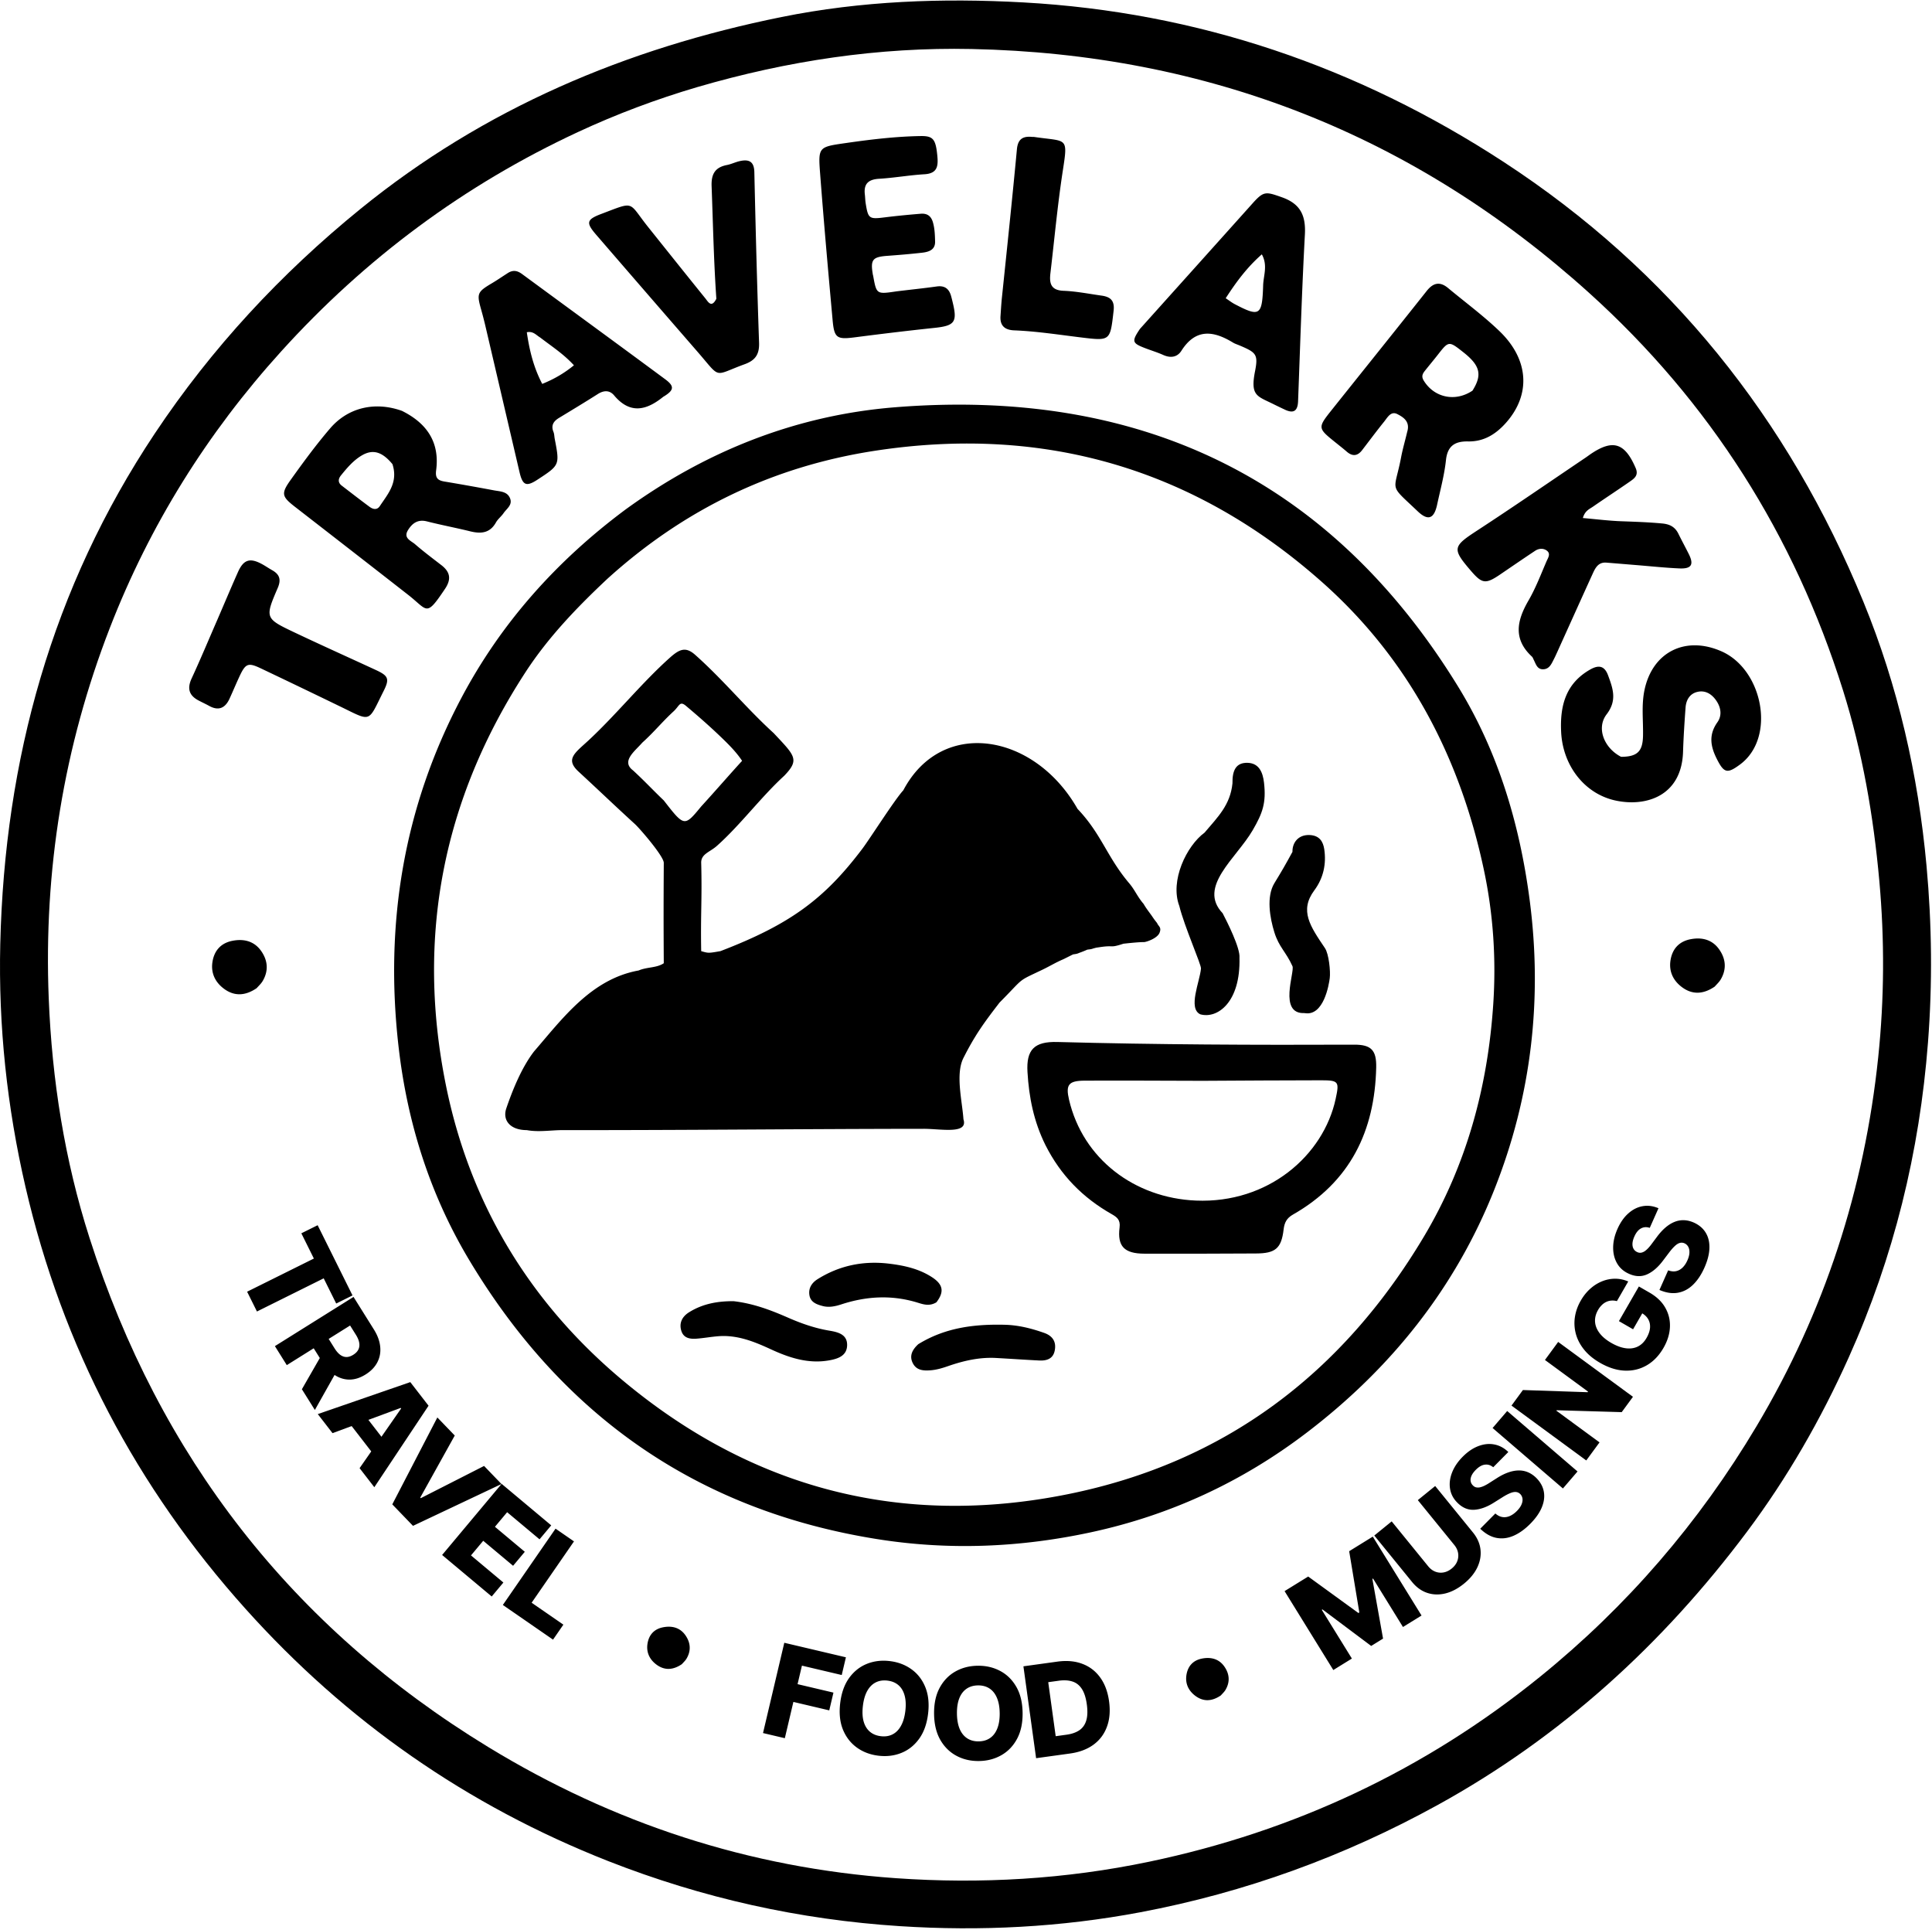 <svg xmlns="http://www.w3.org/2000/svg" width="803" height="802" fill="none"><g filter="url(#a)"><ellipse cx="401.158" cy="400.5" fill="#fff" rx="401" ry="400.5"/><path fill="#000" d="M252.83 773.415c-58.786-23.134-108.917-58.164-150.783-104.839-45.372-50.583-76.078-108.874-91.44-175.278C2.902 459.985-.694 426.324.112 392.269c1.811-76.59 21.471-147.955 64.256-212.167 23.638-35.476 52.326-66.36 85.431-93.268 51.465-41.83 110.546-66.723 175.066-79.766 33.199-6.71 66.84-7.926 100.471-6.065 72.423 4.007 138.95 26.72 199.591 66.271 69.094 45.063 118.363 106.72 149.552 182.783 14.404 35.126 22.779 71.859 26.248 109.777 2.239 24.477 2.484 48.903.607 73.328-3.498 45.515-14.207 89.268-32.974 131.006-11.53 25.643-25.456 49.927-42.258 72.365-34.97 46.7-77.254 85.31-128.63 113.59-38.836 21.378-79.991 36.325-123.494 44.534-33.018 6.231-66.367 7.948-99.962 5.78-41.711-2.691-81.949-11.633-121.185-27.022Zm36.909-737.198c-16.956 4.997-33.48 11.196-49.493 18.642-47.293 21.991-88.33 52.457-123.358 91.143-30.764 33.975-54.648 72.193-71.21 114.866-19.21 49.499-27.549 100.833-25.426 153.975 1.356 33.964 6.6 67.25 16.93 99.516 29.095 90.872 84.092 161.809 165.694 211.613 52.044 31.764 108.586 50.257 169.457 54.534 35.323 2.481 70.501.435 105.277-6.841 60.279-12.612 114.595-38.108 162.387-76.789 36.154-29.261 66.177-64.081 90.079-104.194 28.257-47.42 44.86-98.601 50.57-153.319 2.542-24.355 2.666-48.797.463-73.29-2.423-26.947-7.002-53.424-15.098-79.21-20.267-64.554-55.329-119.871-105.555-165.174-72.829-65.69-158.598-99.295-256.65-101.324-38.562-.798-76.299 4.83-114.067 15.852Z"/><path fill="#000" d="M259.963 211.755c33.686-24.476 71.227-39.233 112.021-42.505 100.755-8.081 180.393 28.724 234.054 116.084 16.556 26.953 25.536 56.888 29.69 88.33 5.483 41.493.778 81.812-14.578 120.53-16.271 41.027-42.966 74.439-78.099 101.212-26.814 20.434-56.666 34.239-89.505 41.331-29.512 6.373-59.273 7.621-89.255 2.814-74.722-11.978-130.644-51.483-169.248-115.88-16.363-27.297-25.797-57.145-29.41-88.904-5.789-50.879 2.09-99.261 26.064-144.608 16.526-31.258 39.624-57.079 68.266-78.404Zm-7.648 28.9c-12.525 11.775-24.395 24.1-33.845 38.598-34.389 52.758-45.596 110.15-33.131 171.736 9.958 49.204 34.842 90.252 73.206 122.415 53.955 45.235 116.227 61.434 185.238 47.536 65.17-13.125 114.001-50.045 147.985-106.961 17.787-29.787 26.586-62.324 28.87-96.622 1.24-18.608.045-37.273-3.834-55.621-9.934-46.988-31.33-87.941-67.37-119.884-53.047-47.016-115.271-65.265-185.53-54.567-42.261 6.435-79.35 24.126-111.589 53.37Zm332.574-61.229c1.281-4.239-1.592-6.05-4.12-7.345-2.691-1.379-4.085 1.417-5.474 3.137-3.137 3.882-6.11 7.897-9.155 11.854-1.902 2.472-4.007 2.675-6.379.62-1.509-1.308-3.086-2.537-4.643-3.79-7.531-6.061-7.558-6.081-1.371-13.839 13.076-16.393 26.219-32.733 39.247-49.164 2.718-3.428 5.488-4.018 8.885-1.193 7.165 5.96 14.719 11.515 21.411 17.964 12.304 11.858 13.019 26.455 2.536 38.151-4.171 4.654-9.125 7.743-15.624 7.618-5.348-.103-8.566 1.726-9.208 7.756-.665 6.242-2.354 12.381-3.681 18.547-1.267 5.887-3.788 6.8-8.063 2.736-12.348-11.734-9.738-7.518-6.89-22.522.65-3.422 1.65-6.776 2.529-10.53Zm27.117-17.081c4.144-6.565 3.235-10.414-3.765-15.937-6.093-4.807-6.082-4.799-10.708 1.108-1.741 2.222-3.56 4.382-5.314 6.594-.963 1.215-1.515 2.324-.494 4.01 4.221 6.973 12.938 9.137 20.281 4.225Zm-444.931 8.398c10.518 5.224 15.733 13.193 14.194 24.741-.421 3.157.699 4.169 3.471 4.629 6.879 1.142 13.743 2.381 20.598 3.662 2.558.478 5.61.427 6.71 3.454.974 2.677-1.497 4.182-2.756 6.027-.932 1.367-2.358 2.427-3.156 3.852-2.524 4.507-6.277 4.782-10.729 3.684-5.961-1.471-12.006-2.604-17.955-4.118-3.788-.964-6.13.773-7.895 3.66-2.025 3.313 1.272 4.365 2.946 5.816 3.517 3.048 7.249 5.851 10.938 8.696 3.658 2.822 4.235 5.814 1.533 9.841-8.022 11.952-7.046 8.982-15.31 2.526-15.605-12.19-31.248-24.331-46.895-36.466-5.662-4.392-6.092-5.549-1.927-11.373 5.222-7.303 10.548-14.576 16.392-21.378 7.495-8.726 18.703-11.234 29.841-7.253Zm-3.959 22.138c-4.28-5.184-8.169-6.34-12.803-3.582-3.468 2.063-6.056 5.131-8.57 8.226-1.207 1.486-1.382 3.002.319 4.307 3.811 2.925 7.606 5.873 11.465 8.733 1.441 1.067 3.145 1.547 4.353-.275 3.353-5.057 7.701-9.822 5.236-17.409Zm460.574 45.732c-6.224 4.246-7.653 4.048-12.382-1.459-7.85-9.141-7.497-10.062 2.62-16.663 15.194-9.913 30.129-20.222 45.173-30.366.69-.465 1.35-.975 2.039-1.442 9.24-6.271 14.191-4.667 18.704 5.836 1.309 3.046-.602 4.345-2.508 5.669-5.059 3.513-10.218 6.883-15.284 10.387-1.454 1.004-3.309 1.669-4.16 4.699 5.471.478 10.755 1.152 16.057 1.343 5.658.203 11.3.392 16.945.923 3.171.298 5.334 1.462 6.717 4.292 1.389 2.84 2.914 5.614 4.323 8.445 2.175 4.371 1.099 6.162-3.944 5.936-5.977-.266-11.937-.905-17.903-1.388-4.142-.335-8.282-.689-12.424-1.017-3.382-.268-4.6 2.213-5.719 4.669-4.896 10.753-9.742 21.529-14.611 32.295-.48 1.062-.96 2.125-1.493 3.161-.989 1.922-1.858 4.136-4.451 4.197-2.526.058-3.035-2.218-3.932-3.96-.229-.444-.384-.98-.732-1.301-7.945-7.338-6.228-15.049-1.426-23.33 2.992-5.158 5.13-10.82 7.506-16.319.602-1.391 1.905-3.182-.021-4.489-1.461-.991-3.257-.817-4.743.168-4.715 3.123-9.377 6.327-14.351 9.714ZM473.783 136.695c15.795-17.598 31.363-34.92 46.903-52.266 4.576-5.109 5.479-4.779 12.05-2.474 7.838 2.749 10.045 7.666 9.616 15.557-1.252 23.069-1.953 46.169-2.831 69.257-.147 3.87-1.746 5.219-5.409 3.501a243.914 243.914 0 0 1-4.943-2.382c-6.651-3.306-9.556-3.354-7.545-13.568 1.392-7.077.479-7.831-6.417-10.765-.918-.391-1.899-.681-2.742-1.194-8.123-4.946-15.496-5.96-21.441 3.409-1.704 2.684-4.47 3.119-7.52 1.752-2.572-1.153-5.298-1.956-7.927-2.988-5.033-1.974-5.223-2.736-1.794-7.839ZM525 118.631c.118-4.121 2.011-8.323-.545-12.934-6.181 5.42-10.698 11.559-15.015 18.24 1.517 1.002 2.55 1.82 3.696 2.421 10.432 5.473 11.471 4.865 11.864-7.727Zm148.774 195.876c6.767-.025 8.967-2.266 9.111-8.641.143-6.313-.7-12.666.579-18.935 3.274-16.037 17.127-22.904 32.159-16.206 17.078 7.609 22.65 35.842 7.583 46.976-5.274 3.898-6.644 3.591-9.585-2.2-2.687-5.292-3.541-10.088.182-15.356 2.063-2.919 1.464-6.387-.72-9.35-1.948-2.642-4.612-4.071-7.81-3.216-3.053.816-4.477 3.411-4.7 6.44-.451 6.137-.849 12.282-1.048 18.43-.599 18.529-15.616 22.95-28.139 20.204-12.972-2.844-21.866-14.671-22.528-28.465-.519-10.819 1.833-20.15 12.094-25.971 3.601-2.043 5.975-1.468 7.408 2.422 2.01 5.454 3.857 10.396-.599 16.208-4.369 5.699-1.073 14.004 6.013 17.66ZM210.769 113.665c2.395-1.671 4.289-1.203 6.241.232 19.84 14.591 39.737 29.105 59.531 43.757 3.857 2.855 3.576 4.503-.518 7.028-.142.087-.295.161-.423.264-6.976 5.621-13.745 7.257-20.375-.652-1.818-2.168-4.234-2.146-6.727-.56-5.334 3.394-10.753 6.655-16.159 9.936-2.261 1.372-3.408 3.072-2.306 5.802.364.902.348 1.953.536 2.931 2.09 10.877 2.092 10.877-7.203 16.944-4.626 3.02-6.145 2.378-7.44-3.167-4.684-20.054-9.358-40.111-14.052-60.164a160.877 160.877 0 0 0-1.855-7.238c-1.94-6.845-1.694-7.435 4.574-11.155 2-1.187 3.919-2.512 6.176-3.958Zm13.74 26.588c-1.621-.944-2.883-2.749-5.549-2.182 1.084 7.443 2.779 14.544 6.415 21.465 4.998-2.025 9.145-4.452 13.169-7.734-4.265-4.654-9.022-7.713-14.035-11.549Zm148.046-19.167c5.877-.73 11.333-1.271 16.756-2.037 3.255-.46 5.09.873 5.961 3.868.279.957.503 1.932.737 2.902 1.951 8.068.743 9.555-7.599 10.435-11.057 1.166-22.097 2.5-33.124 3.925-7.397.955-8.546.355-9.218-7.053-1.847-20.359-3.659-40.724-5.21-61.107-.836-10.974-.575-10.948 10.513-12.548 10.373-1.497 20.762-2.753 31.256-2.93 5.201-.087 6.267 1.297 6.934 7.968.43 4.303.249 7.577-5.354 7.907-6.295.372-12.545 1.5-18.84 1.876-4.451.266-6.446 2.096-5.905 6.557.14 1.154.137 2.328.317 3.475 1.039 6.6 1.434 6.818 8.001 5.996 4.941-.62 9.904-1.086 14.867-1.495 2.612-.216 4.341.831 5.127 3.626.739 2.626.813 5.276.881 7.909.091 3.504-2.645 4.343-5.406 4.656-4.787.543-9.592.943-14.397 1.296-6.221.456-7.127 1.572-6.063 7.817.028.164.098.32.127.483 1.391 7.699 1.391 7.699 9.639 6.474Zm-74.817 3.063c-1.092-15.81-1.384-31.28-1.971-46.74-.192-5.071 1.422-7.875 6.389-8.842 1.784-.348 3.468-1.193 5.246-1.6 3.745-.858 6.026-.013 6.128 4.557.53 23.632 1.145 47.263 1.962 70.886.165 4.752-1.472 7.301-5.954 8.932-13.257 4.825-9.635 6.347-19.543-5.063a22454.537 22454.537 0 0 1-42.192-48.71c-4.365-5.056-4.051-6.342 2.228-8.715 14.165-5.353 10.902-5.076 19.332 5.464 7.904 9.882 15.793 19.778 23.752 29.616 1.21 1.495 2.578 4.241 4.623.215ZM90.418 257.356c2.927-6.771 5.63-13.222 8.478-19.609 2.313-5.187 4.927-6.037 9.881-3.388 1.467.784 2.836 1.748 4.288 2.562 3.119 1.748 3.888 3.877 2.366 7.417-5.388 12.526-5.308 12.663 7.187 18.582 11.134 5.275 22.375 10.324 33.56 15.492 5.254 2.427 5.825 3.661 3.244 8.794-6.633 13.189-4.786 12.814-17.966 6.417a4742.103 4742.103 0 0 0-32.87-15.789c-5.498-2.617-6.498-2.219-9.117 3.4-1.405 3.016-2.677 6.094-4.067 9.117-1.78 3.868-4.495 5.184-8.46 2.999-1.456-.803-2.973-1.495-4.444-2.274-3.957-2.095-4.767-4.987-2.856-9.125 3.7-8.009 7.095-16.157 10.776-24.595Zm325.928-132.912c2.199-21.096 4.374-41.737 6.313-62.4.393-4.189 2.395-5.506 6.182-5.165.331.03.671-.016.998.032 13.77 2.038 14.1-.297 11.882 14.13-2.168 14.098-3.465 28.33-5.136 42.504-.488 4.141.129 7.094 5.463 7.298 5.282.203 10.534 1.263 15.792 2 3.619.507 5.508 1.978 5.012 6.295-1.445 12.563-1.267 12.584-13.63 11.073-9.226-1.127-18.42-2.558-27.725-2.931-3.786-.152-5.94-1.866-5.658-5.92.15-2.155.268-4.312.507-6.916ZM106.647 410.665c-4.803 3.261-9.39 3.404-13.715.104-3.509-2.676-5.303-6.397-4.645-10.905.694-4.762 3.473-7.917 8.209-8.879 4.701-.955 9.075.035 11.992 4.127 2.809 3.943 3.241 8.295.652 12.624-.588.982-1.456 1.798-2.493 2.929Zm606.006-.648c-4.803 3.26-9.39 3.403-13.715.103-3.509-2.676-5.304-6.397-4.646-10.905.695-4.762 3.473-7.917 8.21-8.879 4.701-.955 9.075.035 11.991 4.127 2.81 3.943 3.242 8.295.652 12.624-.587.982-1.455 1.798-2.492 2.93Z"/><path fill="#000" d="M304.931 540.73c8.288.959 15.556 3.753 22.714 6.887 5.489 2.403 11.094 4.352 17.041 5.351 3.469.583 7.435 1.473 7.406 5.946-.029 4.535-3.833 5.77-7.6 6.423-8.572 1.486-16.416-1.082-24.025-4.59-6.988-3.222-14.036-6.093-21.951-5.459-2.966.237-5.908.768-8.874 1.004-2.781.222-5.518-.126-6.48-3.309-1.004-3.323.479-5.928 3.239-7.653 5.509-3.442 11.648-4.66 18.53-4.6Zm76.722 17.87c11.24-6.921 23.298-8.367 35.816-8.08 5.771.133 11.173 1.494 16.53 3.386 3.523 1.244 5.104 3.695 4.38 7.341-.69 3.475-3.383 4.276-6.456 4.123-5.978-.299-11.95-.716-17.926-1.045-6.936-.383-13.551 1.16-20.043 3.414-2.359.818-4.723 1.522-7.261 1.711-3.019.226-5.826-.011-7.318-3.001-1.477-2.96-.287-5.48 2.278-7.849Zm7.552-17.413c-3.165 1.934-5.981.664-8.587-.092-10.437-3.026-20.689-2.39-30.892.94-2.563.837-5.139 1.403-7.836.689-2.496-.662-4.965-1.552-5.457-4.445-.495-2.912.932-5.168 3.378-6.702 9.09-5.703 19.059-7.716 29.615-6.457 6.277.748 12.509 2.1 17.93 5.63 4.647 3.026 5.202 6.054 1.849 10.437Zm-263.956-28.669 6.777-3.365 14.492 29.178-6.777 3.366-5.199-10.468-27.745 13.78-4.086-8.226 27.746-13.78-5.208-10.485Zm-10.986 46.881 32.675-20.448 8.447 13.498c1.531 2.446 2.41 4.834 2.639 7.162.246 2.333-.147 4.496-1.179 6.489-1.022 1.986-2.649 3.678-4.883 5.076-2.266 1.418-4.5 2.128-6.704 2.131-2.193-.004-4.274-.656-6.242-1.956-1.957-1.306-3.714-3.204-5.272-5.693l-5.341-8.535 6.222-3.894 4.423 7.068c.745 1.191 1.522 2.089 2.33 2.694.825.608 1.686.92 2.584.936.908.009 1.868-.303 2.878-.936 1.01-.632 1.716-1.362 2.115-2.189.411-.835.528-1.759.352-2.774-.166-1.021-.618-2.122-1.357-3.303l-2.436-3.893-26.309 16.465-4.942-7.898Zm26.445 9.05-9.841 17.482-5.391-8.615 9.941-17.322 5.291 8.455Zm-2.499 27.115-6.125-7.92 38.447-13.292 7.588 9.812-22.537 33.867-6.125-7.92 17.272-24.8-.184-.239-28.336 10.492Zm11.183-10.337 12.802 16.557-5.598 4.329-12.803-16.557 5.599-4.329Zm39.619 11.325-14.344 25.798.222.231 26.308-13.386 7.236 7.508-36.778 17.385-8.607-8.93 18.727-36.113 7.236 7.507Zm-5.254 49.643 24.737-29.561 20.612 17.249-4.856 5.802-13.467-11.269-5.073 6.062 12.413 10.388-4.867 5.816-12.413-10.387-5.086 6.076 13.467 11.27-4.855 5.802-20.612-17.248Zm25.239 20.77 21.906-31.716 7.665 5.295-17.605 25.49 13.194 9.113-4.3 6.226-20.86-14.408Zm108.139 53.228 8.843-37.517 25.61 6.036-1.736 7.364-16.542-3.899-1.814 7.694 14.912 3.515-1.74 7.382-14.912-3.514-3.553 15.076-9.068-2.137Zm68.613-8.085c-.498 4.211-1.73 7.686-3.696 10.422-1.966 2.737-4.422 4.702-7.368 5.895-2.933 1.195-6.114 1.589-9.54 1.184-3.439-.406-6.445-1.539-9.018-3.397-2.572-1.858-4.496-4.341-5.771-7.448-1.262-3.118-1.644-6.777-1.147-10.976.497-4.212 1.723-7.687 3.677-10.425 1.966-2.737 4.416-4.703 7.349-5.897 2.934-1.195 6.12-1.589 9.559-1.182 3.427.405 6.427 1.53 9.001 3.376 2.587 1.847 4.517 4.331 5.791 7.451 1.273 3.119 1.661 6.785 1.163 10.997Zm-9.457-1.118c.294-2.493.188-4.64-.319-6.444-.494-1.802-1.35-3.223-2.566-4.264-1.204-1.04-2.728-1.668-4.572-1.886-1.832-.217-3.46.039-4.886.768-1.425.728-2.594 1.91-3.508 3.546-.901 1.637-1.499 3.701-1.794 6.194-.294 2.492-.194 4.639.3 6.441.507 1.803 1.369 3.226 2.585 4.266 1.216 1.041 2.74 1.67 4.572 1.886 1.844.219 3.473-.037 4.886-.767 1.425-.729 2.588-1.912 3.489-3.549.914-1.635 1.518-3.699 1.813-6.191Zm48.734.809c.051 4.241-.722 7.845-2.318 10.813-1.596 2.968-3.777 5.234-6.544 6.798-2.755 1.564-5.857 2.366-9.307 2.407-3.463.042-6.59-.693-9.381-2.203-2.791-1.51-5.02-3.723-6.686-6.64-1.654-2.929-2.506-6.507-2.556-10.736-.051-4.24.715-7.844 2.299-10.812 1.596-2.968 3.771-5.234 6.525-6.798 2.755-1.563 5.863-2.366 9.326-2.407 3.451-.041 6.571.687 9.362 2.184 2.804 1.498 5.039 3.711 6.705 6.64 1.666 2.929 2.525 6.514 2.575 10.754Zm-9.523.114c-.03-2.509-.412-4.625-1.148-6.348-.723-1.723-1.755-3.022-3.096-3.897-1.328-.875-2.92-1.302-4.777-1.28-1.845.022-3.426.487-4.746 1.393-1.319.907-2.326 2.23-3.02 3.97-.682 1.74-1.008 3.865-.978 6.374.03 2.509.406 4.625 1.129 6.349.736 1.722 1.774 3.021 3.115 3.896 1.341.875 2.933 1.302 4.777 1.28 1.857-.023 3.439-.487 4.746-1.393 1.319-.907 2.32-2.23 3.002-3.97.694-1.74 1.026-3.865.996-6.374Zm29.249 16.78-14.114 1.949-5.273-38.183 14.094-1.947c3.891-.537 7.346-.235 10.366.906 3.031 1.126 5.508 3.013 7.432 5.661 1.922 2.635 3.157 5.935 3.704 9.9.55 3.978.257 7.501-.877 10.571-1.121 3.068-2.987 5.562-5.597 7.48-2.612 1.906-5.857 3.127-9.735 3.663Zm-5.972-7.194 4.531-.625c2.138-.295 3.896-.906 5.276-1.831 1.39-.939 2.351-2.282 2.883-4.027.542-1.76.623-4.013.244-6.76s-1.067-4.881-2.062-6.403c-.998-1.534-2.298-2.558-3.901-3.071-1.593-.527-3.483-.64-5.671-.338l-4.4.608 3.1 22.447Zm95.13-60.286 9.815-6.064 20.869 15.159.385-.237-4.218-25.447 9.815-6.064 20.26 32.792-7.718 4.768-12.444-20.143-.272.168 4.438 24.802-4.932 3.047-20.263-15.18-.272.168 12.514 20.255-7.718 4.768-20.259-32.792Zm55.383-37.816 7.213-5.867 15.687 19.289c1.813 2.229 2.862 4.603 3.147 7.121.277 2.508-.166 4.986-1.328 7.435-1.17 2.44-3.01 4.681-5.522 6.723-2.541 2.067-5.124 3.424-7.751 4.072-2.634.639-5.146.563-7.535-.227-2.398-.8-4.503-2.315-6.316-4.544L571.2 638.11l7.228-5.878 15.177 18.661c.839 1.032 1.811 1.77 2.916 2.213a6.333 6.333 0 0 0 3.456.343c1.19-.208 2.325-.751 3.406-1.629 1.08-.879 1.838-1.876 2.274-2.991a6.32 6.32 0 0 0 .369-3.453c-.199-1.18-.719-2.286-1.558-3.318l-15.176-18.661Zm31.336-13.662c-1.068-.883-2.223-1.241-3.465-1.076-1.241.147-2.502.867-3.783 2.159-.848.856-1.443 1.679-1.786 2.47-.342.792-.459 1.524-.349 2.198.1.665.395 1.249.886 1.753.392.424.832.701 1.321.832.497.122 1.039.129 1.624.02a8.665 8.665 0 0 0 1.886-.674 18.763 18.763 0 0 0 2.138-1.221l2.866-1.822c1.637-1.063 3.213-1.869 4.727-2.417 1.524-.557 2.973-.851 4.348-.884a9.535 9.535 0 0 1 3.943.701c1.244.509 2.419 1.302 3.524 2.38 1.72 1.722 2.771 3.63 3.153 5.722.382 2.092.099 4.276-.85 6.552-.939 2.266-2.539 4.54-4.8 6.822-2.27 2.29-4.592 3.946-6.965 4.968-2.374 1.022-4.728 1.312-7.063.87-2.336-.443-4.586-1.71-6.751-3.803l6.28-6.336c.935.821 1.904 1.313 2.908 1.477 1.003.164 2.018.031 3.046-.399 1.036-.44 2.035-1.145 2.998-2.116.883-.891 1.514-1.768 1.891-2.63.387-.872.534-1.689.442-2.451a3.333 3.333 0 0 0-.954-1.979c-.525-.503-1.125-.78-1.8-.83-.683-.059-1.481.104-2.393.489-.913.368-1.979.936-3.2 1.705l-3.504 2.198c-2.893 1.832-5.621 2.828-8.185 2.991-2.572.153-4.892-.804-6.96-2.871-1.702-1.669-2.735-3.594-3.099-5.775-.365-2.181-.1-4.436.795-6.765.894-2.328 2.371-4.531 4.429-6.607 2.102-2.121 4.287-3.603 6.555-4.448 2.267-.861 4.475-1.084 6.624-.668 2.149.417 4.084 1.459 5.803 3.129l-6.28 6.336Zm5.807-23.371 29.235 25.122-6.072 7.066-29.235-25.122 6.072-7.066Zm21.194-28.702 31.079 22.799-4.675 6.373-27.011-.79-.144.197 17.937 13.159-5.51 7.512-31.08-22.799 4.742-6.465 26.88.904.19-.258-17.908-13.136 5.5-7.496Zm24.404-16.96a6.786 6.786 0 0 0-2.28-.227 6.015 6.015 0 0 0-2.114.541 6.554 6.554 0 0 0-1.866 1.314 9.17 9.17 0 0 0-1.571 2.049c-.933 1.62-1.35 3.248-1.25 4.884.106 1.625.724 3.191 1.855 4.697 1.12 1.499 2.745 2.863 4.876 4.091 2.142 1.234 4.147 1.976 6.015 2.228 1.868.251 3.538.018 5.008-.699 1.47-.717 2.687-1.913 3.652-3.587.852-1.478 1.333-2.866 1.444-4.164.106-1.315-.134-2.495-.718-3.542-.585-1.046-1.48-1.917-2.687-2.612l1.044-1.397-4.68 8.121-5.887-3.392 8.297-14.4 4.42 2.547c2.989 1.722 5.183 3.834 6.581 6.333 1.404 2.489 2.038 5.172 1.902 8.047-.13 2.865-1.022 5.732-2.676 8.602-1.835 3.186-4.139 5.588-6.91 7.205-2.772 1.618-5.823 2.365-9.155 2.241-3.342-.13-6.775-1.21-10.297-3.239-2.74-1.579-4.935-3.387-6.585-5.424-1.661-2.043-2.811-4.219-3.45-6.528a16.99 16.99 0 0 1-.428-7.023c.354-2.374 1.173-4.675 2.457-6.904 1.115-1.935 2.429-3.575 3.942-4.918 1.52-1.355 3.154-2.383 4.904-3.083a14.382 14.382 0 0 1 5.418-1.071c1.855-.002 3.671.378 5.447 1.14l-4.708 8.17Zm13.659-30.447c-1.312-.445-2.519-.371-3.621.224-1.109.578-2.032 1.699-2.771 3.362-.489 1.1-.754 2.081-.793 2.942-.04.862.111 1.588.453 2.179.33.586.813 1.027 1.45 1.324.517.258 1.028.361 1.531.31.508-.063 1.017-.249 1.525-.558.502-.326 1.01-.759 1.525-1.3a18.893 18.893 0 0 0 1.565-1.899l2.033-2.721c1.153-1.575 2.34-2.887 3.562-3.937 1.227-1.061 2.477-1.851 3.751-2.37a9.532 9.532 0 0 1 3.935-.743c1.344.034 2.724.359 4.139.974 2.22 1 3.879 2.411 4.978 4.231 1.1 1.821 1.61 3.963 1.531 6.427-.074 2.452-.763 5.146-2.067 8.081-1.31 2.947-2.893 5.319-4.749 7.117-1.856 1.798-3.954 2.904-6.295 3.319-2.34.416-4.894.029-7.661-1.159l3.623-8.153c1.166.436 2.247.552 3.243.35.996-.203 1.898-.687 2.706-1.454.813-.779 1.497-1.793 2.052-3.043.51-1.146.788-2.19.836-3.13.052-.952-.101-1.768-.457-2.448a3.333 3.333 0 0 0-1.594-1.511c-.67-.285-1.329-.33-1.978-.138-.66.187-1.348.623-2.064 1.307-.722.668-1.518 1.577-2.387 2.729l-2.495 3.298c-2.055 2.74-4.252 4.64-6.591 5.701-2.351 1.056-4.859.985-7.526-.214-2.183-.957-3.832-2.39-4.947-4.3-1.115-1.909-1.667-4.111-1.657-6.606.01-2.494.609-5.077 1.796-7.749 1.213-2.729 2.73-4.89 4.55-6.484 1.814-1.61 3.8-2.602 5.957-2.975 2.156-.374 4.335-.085 6.535.865l-3.623 8.152Zm-402.301 181.32c-3.737 2.537-7.307 2.648-10.672.081-2.73-2.083-4.126-4.978-3.615-8.486.541-3.705 2.703-6.16 6.388-6.908 3.658-.743 7.062.026 9.331 3.211 2.186 3.068 2.522 6.454.507 9.822-.457.765-1.132 1.399-1.939 2.28Zm224 13c-3.737 2.537-7.307 2.648-10.672.081-2.73-2.083-4.126-4.978-3.615-8.486.541-3.705 2.703-6.16 6.388-6.908 3.658-.743 7.062.026 9.331 3.211 2.186 3.068 2.522 6.454.507 9.822-.457.765-1.132 1.399-1.939 2.28ZM221.936 436.968c11.866-13.727 23.862-30.146 43.501-33.669 3.501-1.508 7.501-1.005 10.45-3.015-.107-18.441-.096-23.269 0-41.71.015-2.738-9.994-14.292-11.95-16.081-9.502-8.692-14.038-13.131-23.497-21.86-5.579-5.15-1.502-7.711 4-12.799 11.59-10.717 22.202-24.002 34-34.536 3.972-3.546 6.552-4.676 10.5-1.165 11.697 10.402 21.072 21.988 32.619 32.522 8.881 9.478 10.881 10.978 4.381 17.737-9.514 8.678-18.353 20.588-28.001 29.147-2.92 2.59-6.599 3.338-6.501 7.035.405 15.183-.293 21.499 0 36.684 3.002.875 3.002.875 8.001 0 29.001-11.125 43.22-21.684 59.002-42.583 3.043-4.03 13.506-20.511 17.001-24.252 15.998-30.291 54.498-23.768 72.405 7.709 10.074 10.596 12.142 19.9 21.547 31 2.283 2.694 3.366 5.552 5.918 8.5 1.129 2 2.688 3.868 3.688 5.368 1 1.5 1.5 2 1.941 2.632.559 1.368 1.922 1.677 1 4-.941 2.368-5.59 3.868-6.441 3.868-1.5 0-3.559.132-8.559.671-6 1.961-3.501.461-10.001 1.461-2 .308-.5 0-2.5.5-.94.368-1.44.368-2.5.5C450 395.5 448.5 396 448.5 396c-1 .5-2 .5-2.56.632l-4 2c-3.5 1.5-5.44 2.805-9 4.5-10.5 5-6.94 2.868-17.5 13.5-6.44 8.368-10.172 13.45-15 23-3.405 6.737-.5 18 0 25.5 2.066 6.36-9.322 3.952-16.596 3.959-50.115.047-99.789.6-149.904.542-4.884-.006-10.065.923-14.999 0-6.901 0-10.191-4.104-8.506-9.046 2.537-7.439 6.316-16.875 11.501-23.619Zm41.154-116.836c5.048 4.65 7.845 7.772 12.797 12.5 8.553 11 8.553 11 15.551 2.5 5.502-6 12.002-13.5 17.002-18.958-2-3.042-4.643-5.839-7.195-8.34-5.134-5.032-10.543-9.801-16.091-14.467-2.695-2.267-2.672-.072-5.214 2.265-4.797 4.412-8 8.5-13 13-3.003 3.5-8.918 7.689-3.85 11.5Z"/><path fill="#000" d="M434.54 475.894c-4.902-9.864-6.869-19.975-7.483-30.369-.548-9.289 2.772-12.771 12.424-12.512 41.106 1.103 82.218 1.281 123.336 1.109 7.131-.029 9.338 2.317 9.175 9.505-.6 26.291-10.701 47.477-34.621 61.115-2.566 1.463-3.523 3.302-3.861 6.177-.929 7.893-3.43 9.937-11.464 9.976-15.472.076-30.945.14-46.417.084-8.323-.031-11.297-3.03-10.294-10.914.404-3.179-1.144-4.301-3.324-5.538-11.938-6.774-21.142-16.077-27.471-28.633Zm65.163-26.748c-16.3-.035-32.601-.148-48.901-.068-6.712.032-7.927 1.721-6.471 7.943 5.757 24.587 27.205 40.813 52.735 41.891 30.029 1.267 52.995-18.724 58.075-42.258 1.537-7.118 1.333-7.727-5.925-7.727-16.097.001-32.193.135-49.513.219ZM537.186 354c-.082-3.885 2.458-7.112 6.958-6.997 4.333.11 5.802 2.809 6.262 5.924.896 6.067-.32 11.935-4.134 17.065-6.277 8.441-1.697 14.947 4.414 24.007 1.628 2.413 2.366 9.627 2 12.5-.33 2.596-2.5 16-10.5 14.5-11 .5-3.948-17.165-5-19.5-2.688-5.965-5.57-7.839-7.499-13.999-1.902-6.072-3.422-14.901-.001-20.501 3.188-5.218 4.5-7.499 7.5-12.999Zm-24.935-28.466c-.089-5.388 1.451-8.687 6.326-8.529 4.694.153 6.285 3.898 6.783 8.218.97 8.416-.564 12.662-4.696 19.777-6.8 11.709-23 23.5-12.5 34.5 1.763 3.347 7.396 14.52 7 18.505.5 18.686-9.304 25.5-16.304 23.5-5.196-2.494-.196-13.499.304-18.999.152-1.676-6.91-17.462-9-26.006-4-10.5 3-25 10.5-30.5 5.5-6.495 10.684-11.481 11.587-20.466Z"/></g><defs><filter id="a" width="802.59" height="801.331" x="0" y="0" color-interpolation-filters="sRGB" filterUnits="userSpaceOnUse"><feFlood flood-opacity="0" result="BackgroundImageFix"/><feBlend in="SourceGraphic" in2="BackgroundImageFix" result="shape"/><feTurbulence baseFrequency="0.223 0.223" numOctaves="3" result="noise" seed="1449" stitchTiles="stitch" type="fractalNoise"/><feColorMatrix in="noise" result="alphaNoise" type="luminanceToAlpha"/><feComponentTransfer in="alphaNoise" result="coloredNoise1"><feFuncA tableValues="0 0 0 0 0 0 0 0 0 0 0 0 0 0 0 0 0 0 0 0 0 0 0 1 1 1 1 0 0 0 0 0 0 0 0 0 0 0 0 0 0 0 0 0 0 0 0 0 0 0 0 0 0 0 0 0 0 0 0 0 0 0 0 0 0 0 0 0 0 0 0 0 0 0 0 0 0 0 0 0 0 0 0 0 0 0 0 0 0 0 0 0 0 0 0 0 0 0 0 0" type="discrete"/></feComponentTransfer><feComposite in="coloredNoise1" in2="shape" operator="in" result="noise1Clipped"/><feFlood flood-color="#FFF" result="color1Flood"/><feComposite in="color1Flood" in2="noise1Clipped" operator="in" result="color1"/><feMerge result="effect1_noise_52_31"><feMergeNode in="shape"/><feMergeNode in="color1"/></feMerge></filter></defs></svg>